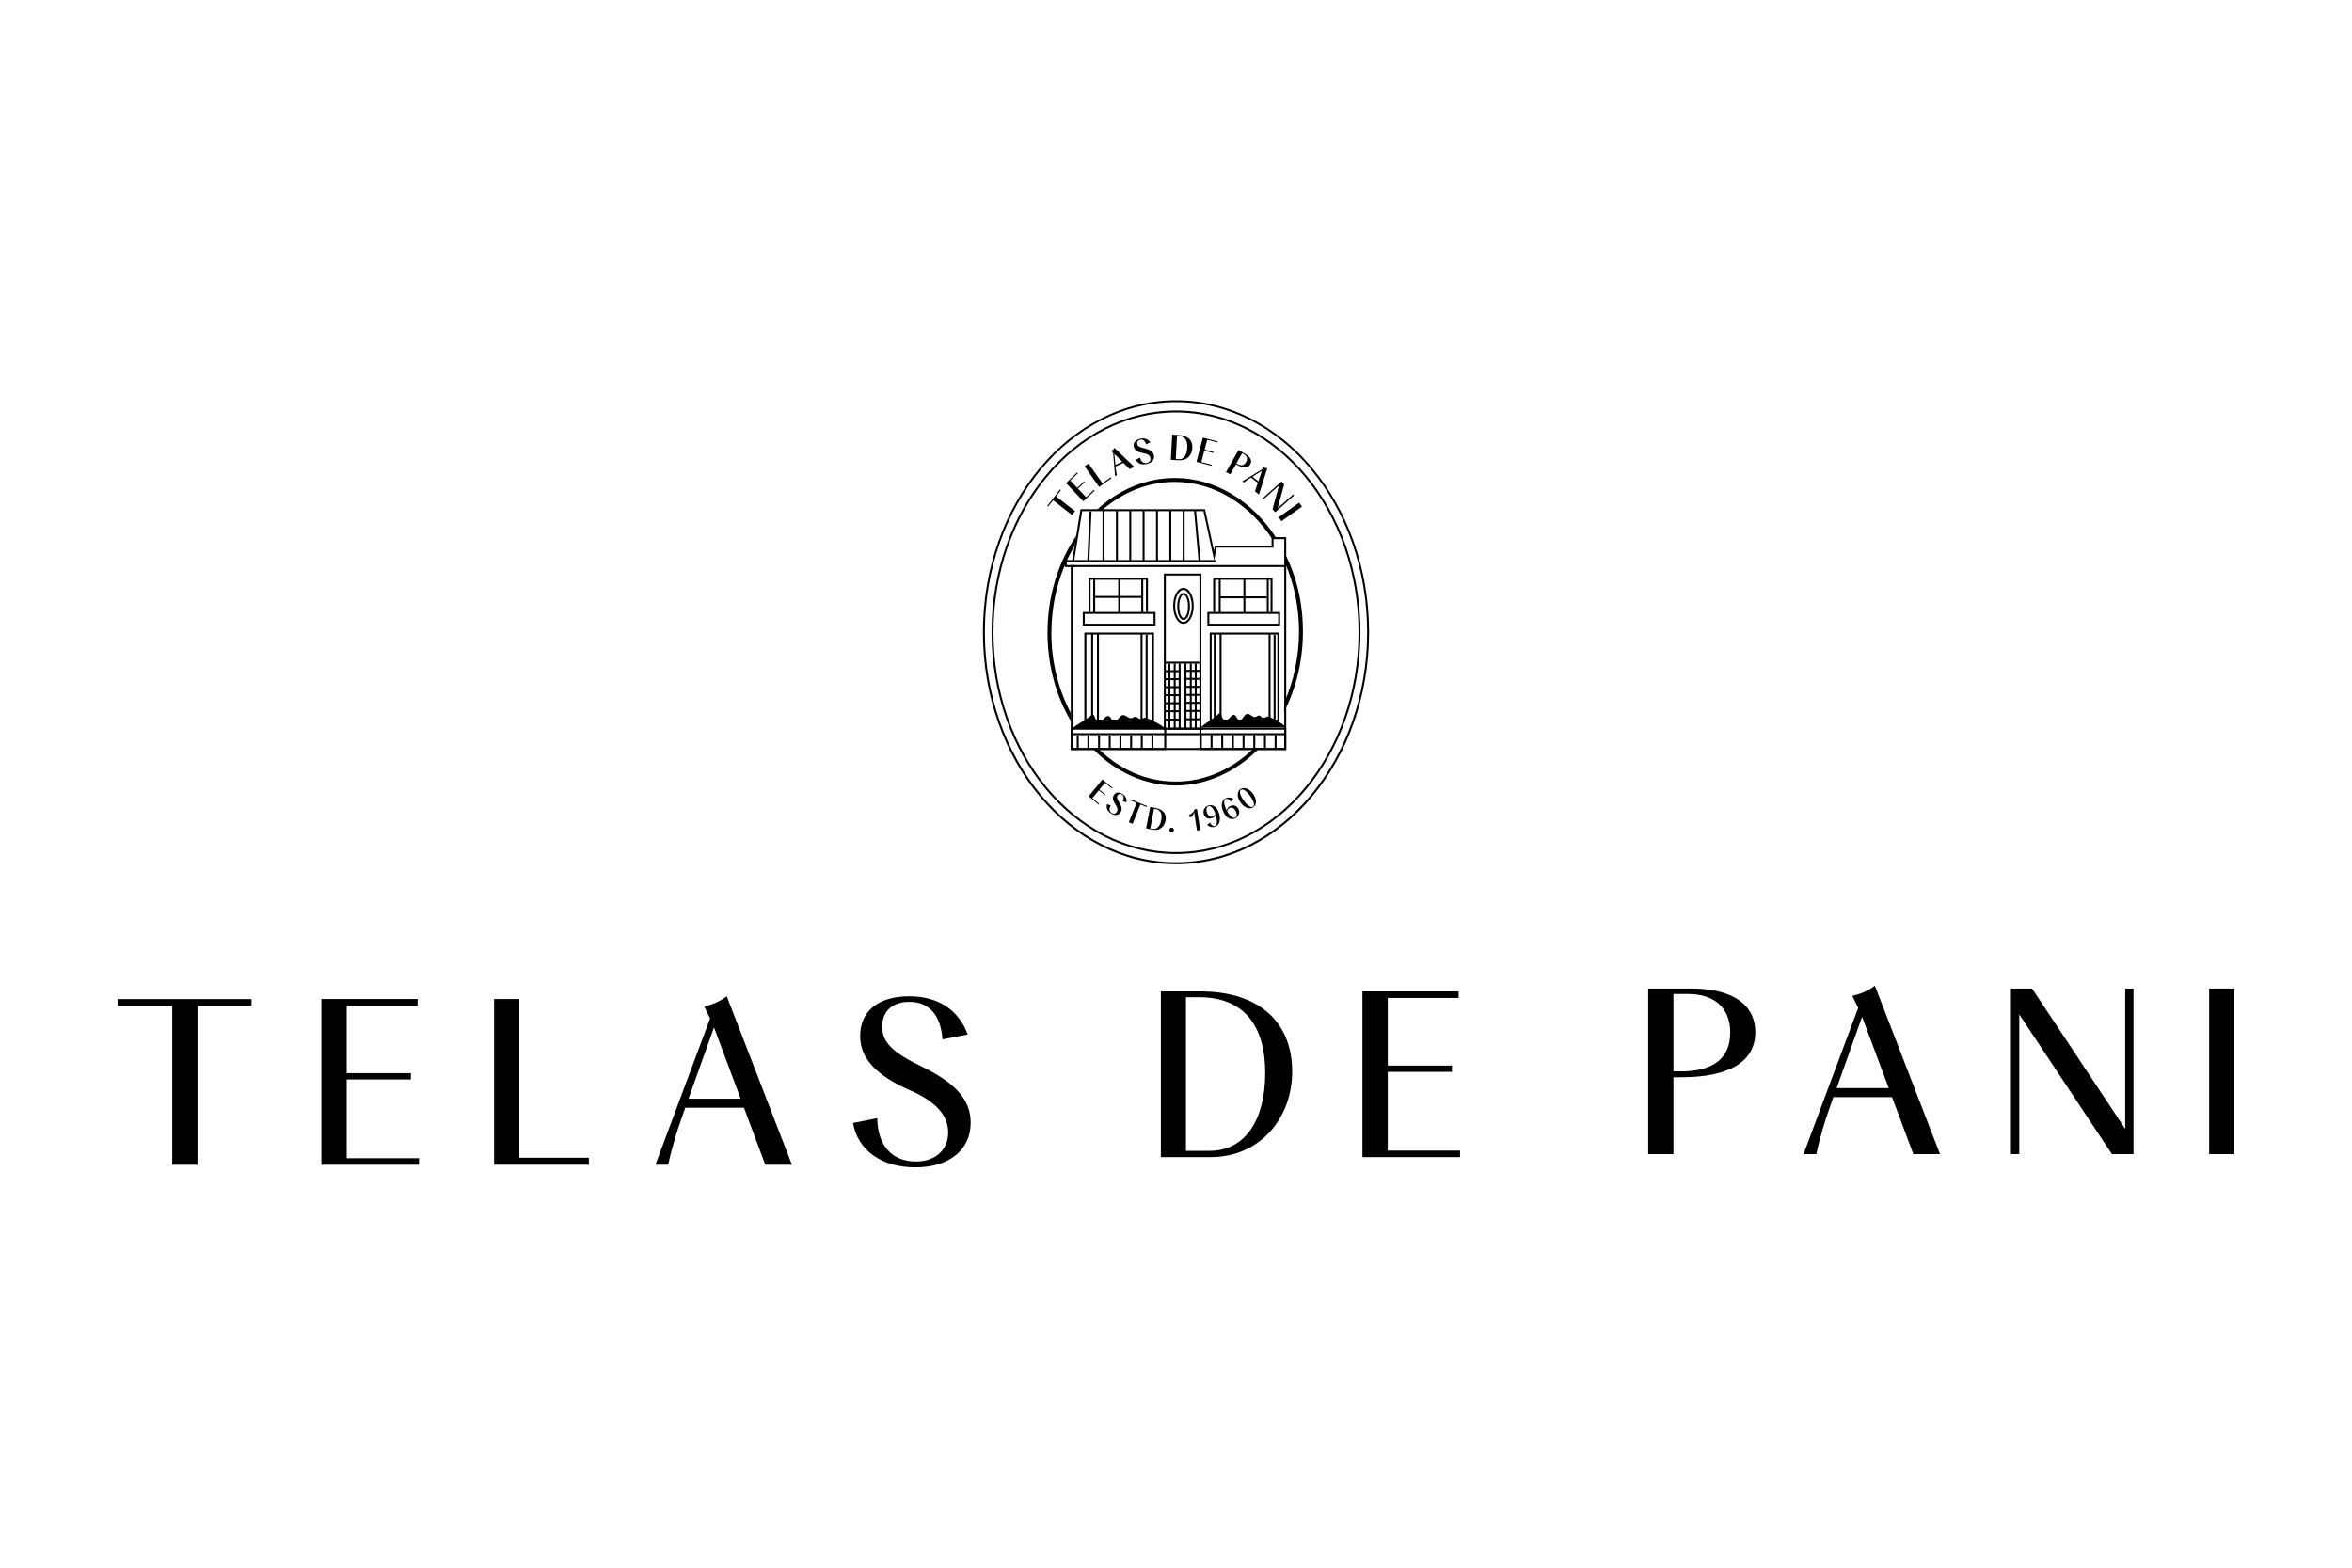 <svg xmlns="http://www.w3.org/2000/svg" id="Layer_5" data-name="Layer 5" viewBox="0 0 300 200"><g><path d="M150,110.26c-13.58,0-24.63-13.28-24.63-29.6s11.05-29.6,24.63-29.6,24.63,13.28,24.63,29.6-11.05,29.6-24.63,29.6ZM150,51.3c-13.44,0-24.38,13.17-24.38,29.35s10.94,29.35,24.38,29.35,24.38-13.17,24.38-29.35-10.94-29.35-24.38-29.35Z"></path><path d="M150,108.95c-12.98,0-23.53-12.69-23.53-28.29s10.56-28.29,23.53-28.29,23.53,12.69,23.53,28.29-10.56,28.29-23.53,28.29ZM150,52.62c-12.84,0-23.28,12.58-23.28,28.04s10.45,28.04,23.28,28.04,23.28-12.58,23.28-28.04-10.45-28.04-23.28-28.04Z"></path><g><path d="M134.32,63.82l-.63.81-.11-.09,1.63-2.1.11.09-.62.8,2.42,1.88-.38.49-2.42-1.88Z"></path><path d="M138.17,63.94l-.37-.39-1.44-1.51-.37-.39-.02-.02,1.41-1.35.1.1-.97.92.89.94.87-.83.09.1-.87.83,1.04,1.09.99-.94.1.1-1.43,1.36-.02-.02Z"></path><path d="M140.18,62.1l-.31-.44-1.2-1.7-.31-.44-.02-.03.5-.35.02.03.31.44,1.44,2.04,1.06-.75.09.12-1.56,1.1-.02-.03Z"></path><path d="M141.98,57.76l-.23-.18c.16-.12.3-.25.4-.44l2.53,2.43-.59.28-.81-.8-.99.47.02.23c.02.21.08.59.15.87l-.23.11-.25-2.96ZM143.14,58.9l-1.01-1,.14,1.41.87-.41Z"></path><path d="M144.89,58.64l.52-.25c.13.53.46.77.89.67.34-.09.51-.35.43-.66-.08-.31-.38-.51-.89-.59-.72-.11-1.11-.37-1.22-.8-.12-.49.16-.87.77-1.03.57-.14,1.04.02,1.33.45l-.53.25c-.14-.46-.42-.67-.77-.58-.29.07-.43.28-.36.56.07.27.29.4.92.54.73.16,1.08.4,1.19.84.14.54-.2.98-.87,1.15-.65.16-1.2-.05-1.43-.55Z"></path><path d="M149.52,55.45l.84.05c1.23.07,1.78.73,1.73,1.64-.05.93-.69,1.64-1.7,1.58l-1.05-.06.18-3.21ZM150.37,58.59c.61.03,1.01-.51,1.07-1.46.05-.99-.33-1.46-1.1-1.51h-.21s-.16,2.94-.16,2.94l.4.02Z"></path><path d="M152.61,58.91l.14-.52.53-2.01.14-.52v-.03s1.89.49,1.89.49l-.04.13-1.29-.34-.33,1.25,1.16.31-.03.13-1.17-.31-.38,1.46,1.32.34-.04.13-1.91-.5v-.03Z"></path><path d="M157.97,57.41l.84.48c.68.39.93.88.66,1.36-.29.51-.87.53-1.71.05l-.11-.06-.73,1.28-.54-.3,1.59-2.79ZM157.79,59.18c.5.29.9.21,1.15-.23.23-.41.12-.78-.3-1.02l-.2-.12-.74,1.3.09.05Z"></path><path d="M161.01,59.86l.06-.28c.18.09.36.16.57.17l-1.06,3.34-.51-.41.36-1.08-.86-.68-.19.12c-.18.11-.49.34-.72.52l-.2-.16,2.54-1.53ZM160.51,61.41l.45-1.35-1.2.75.75.6Z"></path><path d="M163.45,61.41l.35.39-.84,3.04,1.98-1.76.12.13-2.4,2.14-.35-.4.84-3.03-1.97,1.76-.11-.13,2.4-2.14Z"></path><path d="M165.71,64.13l.36.5-2.62,1.86-.36-.5,2.62-1.86Z"></path></g><g><path d="M138.86,101.57l.3-.36,1.15-1.39.3-.36.02-.02,1.27,1.06-.08.09-.87-.72-.72.86.78.65-.07.09-.78-.65-.83,1,.89.74-.08.09-1.29-1.07.02-.02Z"></path><path d="M141.22,102.59l.46.17c-.25.4-.2.75.12.95.25.16.52.1.66-.14.14-.24.09-.54-.16-.9-.36-.51-.43-.9-.23-1.23.23-.38.63-.44,1.09-.16.42.26.6.65.51,1.08l-.47-.17c.2-.37.16-.66-.1-.83-.21-.13-.42-.09-.55.12-.13.21-.08.42.21.89.34.54.39.9.19,1.24-.25.41-.72.48-1.22.17-.49-.3-.68-.76-.51-1.21Z"></path><path d="M144.98,102.43l-.81-.33.05-.12,2.09.85-.05.12-.8-.32-1,2.47-.48-.2,1-2.47Z"></path><path d="M146.71,102.95l.7.13c1.03.2,1.41.82,1.26,1.6-.15.79-.77,1.33-1.61,1.17l-.87-.17.52-2.74ZM147.06,105.74c.5.1.91-.33,1.06-1.13.16-.85-.11-1.29-.75-1.41l-.17-.03-.48,2.52.34.06Z"></path><path d="M149.16,105.87c0-.16.14-.29.3-.28s.28.15.27.31-.15.29-.3.28c-.16,0-.28-.15-.27-.31Z"></path><path d="M152.3,103.55c-.08.4-.19.66-.51.74l-.16-.33c.42-.14.66-.44.74-.71l.3-.05.42,2.7-.42.06-.37-2.42Z"></path><path d="M153.97,105.22l.39-.27c.13.33.37.49.58.43.32-.1.36-.65.12-1.44-.1.21-.27.38-.51.45-.45.14-.86-.06-1-.52-.15-.47.09-.95.57-1.11.56-.18,1.11.19,1.35.94.28.87.09,1.58-.5,1.77-.36.12-.77.01-.99-.25ZM155.02,103.83c-.24-.72-.58-1.08-.88-.98-.25.08-.33.4-.2.8.14.43.4.62.72.52.18-.06.3-.19.37-.34Z"></path><path d="M156.1,103.68c-.42-.81-.34-1.54.21-1.83.34-.17.75-.14,1.02.09l-.34.33c-.18-.3-.45-.43-.65-.33-.3.15-.25.7.12,1.44.06-.23.21-.42.43-.53.42-.22.85-.08,1.07.35.23.44.07.95-.38,1.19-.53.27-1.12,0-1.48-.71ZM157.62,103.49c-.2-.4-.5-.55-.79-.4-.17.09-.27.23-.31.39.36.67.75.97,1.03.82.23-.12.26-.45.07-.82Z"></path><path d="M158.25,102.4c-.52-.72-.45-1.43-.05-1.72.41-.29,1.1-.13,1.62.58.53.74.46,1.42.04,1.72-.4.29-1.09.15-1.61-.58ZM159.45,101.54c-.54-.75-.97-.93-1.18-.77-.21.15-.17.61.37,1.36.54.75.96.93,1.19.77.21-.15.17-.61-.38-1.36Z"></path></g><g><path d="M164.06,95.68h-27.48v-23.59h27.48v23.59ZM136.83,95.43h26.98v-23.09h-26.98v23.09Z"></path><path d="M153.24,93.09h-4.79v-19.92h4.79v19.92ZM148.7,92.84h4.29v-19.42h-4.29v19.42Z"></path><polygon points="146.42 78.08 146.17 78.08 146.17 73.97 139.1 73.97 139.1 78.08 138.85 78.08 138.85 73.72 146.42 73.72 146.42 78.08"></polygon><path d="M163.18,92.05h-8.88v-11.35h8.88v11.35ZM154.55,91.8h8.38v-10.85h-8.38v10.85Z"></path><path d="M150.95,79.58c-.74,0-1.31-1-1.31-2.29s.58-2.29,1.31-2.29,1.31,1,1.31,2.29-.58,2.29-1.31,2.29ZM150.95,75.26c-.58,0-1.06.93-1.06,2.04s.49,2.04,1.06,2.04,1.06-.93,1.06-2.04-.49-2.04-1.06-2.04Z"></path><rect x="149.02" y="92.84" width="4.43" height=".25"></rect><rect x="148.68" y="84.41" width="4.43" height=".25"></rect><path d="M164.06,95.68h-11.07v-2.84h11.07v2.84ZM153.24,95.43h10.57v-2.34h-10.57v2.34Z"></path><path d="M148.75,95.68h-12.17v-2.84h12.17v2.84ZM136.83,95.43h11.67v-2.34h-11.67v2.34Z"></path><rect x="155.56" y="80.86" width=".25" height="11"></rect><rect x="151.08" y="84.65" width=".25" height="8.4"></rect><rect x="151.76" y="84.65" width=".25" height="8.4"></rect><rect x="152.39" y="84.65" width=".25" height="8.4"></rect><rect x="149.03" y="84.65" width=".25" height="8.4"></rect><rect x="149.71" y="84.65" width=".25" height="8.4"></rect><rect x="150.34" y="84.65" width=".25" height="8.4"></rect><rect x="154.82" y="80.86" width=".25" height="11"></rect><rect x="162.45" y="80.96" width=".25" height="11"></rect><rect x="161.81" y="80.79" width=".25" height="11"></rect><polygon points="164.06 72.22 163.81 72.22 163.81 68.78 162.44 68.78 162.44 69.86 155.18 69.86 154.87 71.52 153.5 65.21 138.04 65.21 136.99 71.65 136.74 71.61 137.82 64.96 153.7 64.96 154.85 70.26 154.97 69.61 162.19 69.61 162.19 68.53 164.06 68.53 164.06 72.22"></polygon><rect x="139.44" y="73.73" width=".25" height="4.47"></rect><rect x="145.57" y="73.73" width=".25" height="4.47"></rect><rect x="161.58" y="73.73" width=".25" height="4.47"></rect><rect x="155.45" y="73.73" width=".25" height="4.47"></rect><path d="M147.39,79.82h-9.28v-1.75h9.28v1.75ZM138.36,79.57h8.78v-1.25h-8.78v1.25Z"></path><polygon points="137.08 72.34 135.82 72.34 135.82 71.45 155.07 71.45 155.07 71.7 136.07 71.7 136.07 72.09 137.08 72.09 137.08 72.34"></polygon><rect x="136.78" y="93.54" width="27.23" height=".25"></rect><polygon points="162.31 78.08 162.06 78.08 162.06 73.97 154.99 73.97 154.99 78.08 154.74 78.08 154.74 73.72 162.31 73.72 162.31 78.08"></polygon><path d="M163.28,79.82h-9.28v-1.75h9.28v1.75ZM154.25,79.57h8.78v-1.25h-8.78v1.25Z"></path><path d="M147.19,92.05h-8.88v-11.35h8.88v11.35ZM138.57,91.8h8.38v-10.85h-8.38v10.85Z"></path><rect x="139.92" y="80.86" width=".25" height="11"></rect><rect x="139.18" y="80.86" width=".25" height="11"></rect><rect x="146.13" y="80.96" width=".25" height="11"></rect><rect x="145.48" y="80.79" width=".25" height="11"></rect><rect x="137.34" y="93.83" width=".25" height="1.62"></rect><rect x="138.7" y="93.83" width=".25" height="1.62"></rect><rect x="140.06" y="93.83" width=".25" height="1.62"></rect><rect x="141.42" y="93.83" width=".25" height="1.62"></rect><rect x="142.79" y="93.83" width=".25" height="1.62"></rect><rect x="144.15" y="93.83" width=".25" height="1.62"></rect><rect x="145.51" y="93.83" width=".25" height="1.62"></rect><rect x="146.87" y="93.83" width=".25" height="1.62"></rect><rect x="153.04" y="93.79" width=".25" height="1.62"></rect><rect x="154.41" y="93.79" width=".25" height="1.62"></rect><rect x="155.77" y="93.79" width=".25" height="1.62"></rect><rect x="157.13" y="93.79" width=".25" height="1.62"></rect><rect x="158.49" y="93.79" width=".25" height="1.62"></rect><rect x="159.86" y="93.79" width=".25" height="1.62"></rect><rect x="161.22" y="93.79" width=".25" height="1.62"></rect><rect x="162.58" y="93.79" width=".25" height="1.62"></rect><path d="M150.97,79.1c-.46,0-.81-.74-.81-1.73s.35-1.73.81-1.73.81.74.81,1.73-.35,1.73-.81,1.73ZM150.97,75.88c-.27,0-.56.61-.56,1.48s.29,1.48.56,1.48.56-.61.56-1.48-.29-1.48-.56-1.48Z"></path><path d="M136.7,92.97c.29-.31,2.16-1.38,2.45-1.69.05-.05.11-.11.18-.13.23-.04.28.3.38.52.12.28.5.42.77.28.34-.17.56-.7.93-.59.3.09.36.56.66.65.46.14.65-.7,1.12-.78.41-.07.74.47,1.14.39.19-.04.36-.22.55-.19.16.03.26.19.4.26.24.11.5-.06.74-.13s2.63,1.16,2.55,1.4"></path><path d="M153.13,92.82c.26-.31,1.98-1.38,2.24-1.69.05-.05.1-.11.17-.13.21-.04.26.3.34.52.11.28.46.42.71.28.31-.17.51-.7.85-.59.28.09.33.56.6.65.42.14.59-.7,1.03-.78.37-.07.68.47,1.05.39.18-.04.33-.22.5-.19.15.03.24.19.37.26.22.11.45-.06.68-.13s2.41,1.16,2.34,1.4"></path><rect x="151.27" y="85.46" width="1.96" height=".25"></rect><rect x="151.27" y="86.48" width="1.96" height=".25"></rect><rect x="151.27" y="87.5" width="1.96" height=".25"></rect><rect x="151.27" y="88.52" width="1.96" height=".25"></rect><rect x="151.27" y="89.54" width="1.96" height=".25"></rect><rect x="151.27" y="90.57" width="1.96" height=".25"></rect><rect x="151.27" y="91.64" width="1.96" height=".25"></rect><rect x="148.62" y="85.5" width="1.96" height=".25"></rect><rect x="148.62" y="86.52" width="1.96" height=".25"></rect><rect x="148.62" y="87.54" width="1.96" height=".25"></rect><rect x="148.62" y="88.56" width="1.96" height=".25"></rect><rect x="148.62" y="89.59" width="1.96" height=".25"></rect><rect x="148.62" y="90.61" width="1.96" height=".25"></rect><rect x="148.62" y="91.68" width="1.96" height=".25"></rect><rect x="135.78" y="68.28" width="6.35" height=".25" transform="translate(64.39 204.15) rotate(-87.43)"></rect><rect x="152.59" y="65.15" width=".25" height="6.44" transform="translate(-5.51 13.95) rotate(-5.14)"></rect><rect x="140.63" y="65.09" width=".25" height="6.48"></rect><rect x="142.34" y="65.09" width=".25" height="6.48"></rect><rect x="144.04" y="65.09" width=".25" height="6.48"></rect><rect x="145.74" y="65.09" width=".25" height="6.48"></rect><rect x="150.85" y="65.09" width=".25" height="6.48"></rect><rect x="149.15" y="65.09" width=".25" height="6.48"></rect><rect x="147.45" y="65.09" width=".25" height="6.48"></rect><rect x="158.6" y="73.84" width=".25" height="4.32"></rect><rect x="155.65" y="76.08" width="5.94" height=".25"></rect><rect x="142.63" y="73.79" width=".25" height="4.32"></rect><rect x="139.68" y="76.03" width="5.94" height=".25"></rect></g><g><path d="M159.95,95.43c-2.73,2.68-6.2,4.28-9.98,4.28s-7.05-1.52-9.74-4.06h-.72c2.84,2.84,6.49,4.56,10.46,4.56s7.81-1.81,10.68-4.78h-.69Z"></path><path d="M134.11,80.72c0-4.15,1.11-8,2.98-11.14l.2-1.25c-2.3,3.38-3.68,7.69-3.68,12.39,0,4.22,1.12,8.13,3.01,11.33l-.03-1.07c-1.57-2.97-2.49-6.49-2.49-10.26Z"></path></g><g><path d="M162.32,68.66l.44-.07c-2.99-4.62-7.67-7.61-12.91-7.61-3.73,0-7.16,1.51-9.92,4.03h.73c2.59-2.22,5.76-3.53,9.18-3.53,5.06,0,9.57,2.88,12.48,7.35v-.17Z"></path><path d="M163.94,70.68v1.2c1.12,2.62,1.75,5.58,1.75,8.72s-.68,6.33-1.88,9.02l-.03,1.21c1.52-2.98,2.41-6.48,2.41-10.23s-.82-7.01-2.25-9.92Z"></path></g></g><g><g><path d="M21.98,128.32h-6.98v-.86h17.08v.86h-6.89v20.28h-3.22v-20.28Z"></path><path d="M40.99,148.41v-20.96h12.27v.83h-9.04v8.63h8.19v.8h-8.19v10.05h9.22v.83h-12.44v-.18Z"></path><path d="M63.02,148.41v-20.96h3.22v20.25h8.87v.89h-12.09v-.18Z"></path><path d="M90.57,129.94l-.74-1.54c1.04-.27,1.89-.56,2.87-1.3l8.31,21.49h-3.4l-2.72-7.27h-7.48l-.5,1.42c-.5,1.33-1.27,3.9-1.68,5.85h-1.63l6.97-18.65ZM94.47,140.17l-3.4-9.1-3.25,9.1h6.65Z"></path><path d="M108.79,143.27l3.1-.62c.06,3.52,1.89,5.53,4.94,5.53,2.48,0,4.11-1.48,4.11-3.7s-1.63-3.96-4.79-5.35c-4.4-1.92-6.44-4.11-6.44-6.95,0-3.19,2.33-5.08,6.27-5.08,3.66,0,6.32,1.74,7.45,4.88l-3.22.62c-.21-3.1-1.71-4.79-4.23-4.79-2.13,0-3.46,1.18-3.46,3.16s1.3,3.31,5.14,5.14c4.29,2.1,6.15,4.23,6.15,7.12,0,3.49-2.75,5.7-7.06,5.7s-7.36-2.19-7.95-5.68Z"></path></g><g><path d="M148.06,126.48h5c8.04,0,11.76,4.35,11.76,10.23s-4.05,10.91-10.4,10.91h-6.35v-21.13ZM154.29,146.82c4.61,0,7.09-4.05,7.09-9.96s-2.63-9.64-8.45-9.64h-1.66v19.6h3.02Z"></path><path d="M173.78,147.44v-20.96h12.27v.83h-9.04v8.63h8.19v.8h-8.19v10.05h9.22v.83h-12.44v-.18Z"></path></g><g><path d="M210.23,126.11h5.53c5.08,0,8.13,1.95,8.13,5.59s-3.16,5.73-9.4,5.73h-1.04v9.81h-3.22v-21.13ZM214.34,136.69c4.2,0,6.35-1.66,6.35-4.97,0-3.13-2.01-4.91-5.38-4.91h-1.86v9.87h.89Z"></path><path d="M237.01,128.59l-.74-1.54c1.04-.26,1.89-.56,2.87-1.3l8.31,21.49h-3.4l-2.72-7.27h-7.48l-.5,1.42c-.5,1.33-1.27,3.9-1.68,5.85h-1.63l6.97-18.65ZM240.91,138.82l-3.4-9.1-3.25,9.1h6.65Z"></path><path d="M256.5,126.11h2.69l11.88,17.91v-17.91h1.06v21.13h-2.75l-11.82-17.82v17.82h-1.06v-21.13Z"></path><path d="M281.78,126.11h3.22v21.13h-3.22v-21.13Z"></path></g></g></svg>